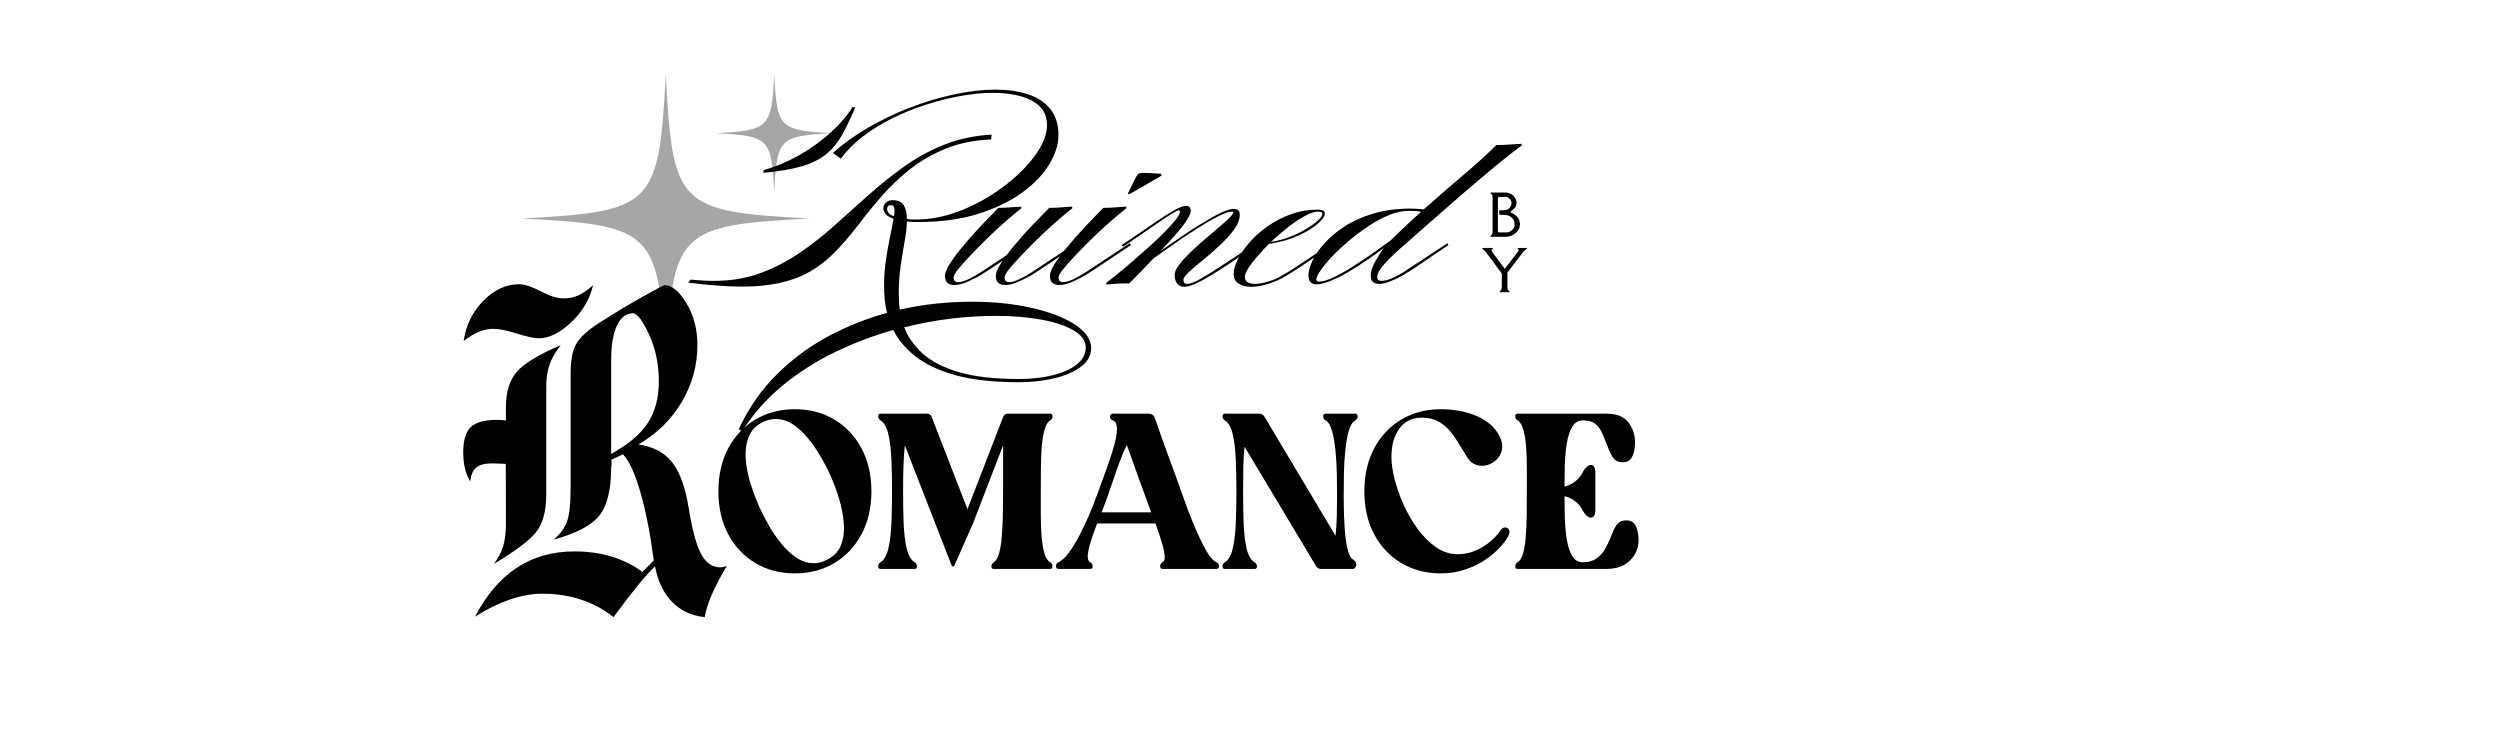 <svg version="1.0" preserveAspectRatio="xMidYMid meet" height="150" viewBox="0 0 375 112.5" zoomAndPan="magnify" width="500" xmlns:xlink="http://www.w3.org/1999/xlink" xmlns="http://www.w3.org/2000/svg"><defs><g></g><clipPath id="d0d26dd10e"><path clip-rule="nonzero" d="M 78.297 11.199 L 121.605 11.199 L 121.605 54.508 L 78.297 54.508 Z M 78.297 11.199"></path></clipPath><clipPath id="7022ad2ceb"><path clip-rule="nonzero" d="M 107.359 11.199 L 125 11.199 L 125 29 L 107.359 29 Z M 107.359 11.199"></path></clipPath></defs><g fill-opacity="1" fill="#000000"><g transform="translate(223.109, 35.52)"><g><path d="M 2.859 -0.656 C 3.066 -0.656 3.25 -0.703 3.406 -0.797 C 3.57 -0.891 3.695 -0.984 3.781 -1.078 C 3.977 -1.297 4.078 -1.551 4.078 -1.844 C 4.078 -2.32 3.922 -2.68 3.609 -2.922 C 3.305 -3.172 2.895 -3.297 2.375 -3.297 L 1.828 -3.297 C 1.797 -3.297 1.781 -3.332 1.781 -3.406 L 1.781 -3.875 C 1.781 -3.945 1.797 -3.984 1.828 -3.984 L 2.375 -3.984 C 2.801 -3.984 3.113 -4.094 3.312 -4.312 C 3.508 -4.539 3.609 -4.785 3.609 -5.047 C 3.609 -5.211 3.578 -5.352 3.516 -5.469 C 3.461 -5.594 3.367 -5.703 3.234 -5.797 C 3.109 -5.898 2.977 -5.961 2.844 -5.984 L 1.797 -5.984 C 1.734 -5.984 1.68 -5.961 1.641 -5.922 C 1.598 -5.891 1.578 -5.844 1.578 -5.781 L 1.578 -0.875 C 1.578 -0.812 1.598 -0.758 1.641 -0.719 C 1.68 -0.676 1.734 -0.656 1.797 -0.656 Z M 2.719 0 L 0.516 0 C 0.484 0 0.469 -0.02 0.469 -0.062 C 0.469 -0.113 0.473 -0.145 0.484 -0.156 C 0.492 -0.164 0.508 -0.176 0.531 -0.188 C 0.551 -0.195 0.578 -0.219 0.609 -0.25 C 0.648 -0.281 0.688 -0.344 0.719 -0.438 C 0.758 -0.531 0.781 -0.617 0.781 -0.703 L 0.781 -5.938 C 0.781 -6.133 0.719 -6.297 0.594 -6.422 C 0.582 -6.441 0.555 -6.457 0.516 -6.469 C 0.484 -6.488 0.469 -6.52 0.469 -6.562 C 0.469 -6.613 0.484 -6.641 0.516 -6.641 L 2.688 -6.641 C 2.926 -6.641 3.148 -6.594 3.359 -6.5 C 3.566 -6.414 3.742 -6.301 3.891 -6.156 C 4.211 -5.832 4.375 -5.488 4.375 -5.125 C 4.375 -4.844 4.301 -4.602 4.156 -4.406 C 4.02 -4.207 3.789 -3.988 3.469 -3.75 L 3.469 -3.656 C 4.414 -3.27 4.891 -2.672 4.891 -1.859 C 4.891 -1.422 4.695 -1.008 4.312 -0.625 C 4.125 -0.438 3.891 -0.285 3.609 -0.172 C 3.336 -0.055 3.039 0 2.719 0 Z M 2.719 0"></path></g></g></g><g fill-opacity="1" fill="#000000"><g transform="translate(222.254, 43.833)"><g><path d="M 3.016 -2.797 L 0.625 -6.031 C 0.539 -6.133 0.453 -6.223 0.359 -6.297 C 0.273 -6.379 0.227 -6.426 0.219 -6.438 C 0.207 -6.445 0.18 -6.457 0.141 -6.469 C 0.109 -6.488 0.094 -6.52 0.094 -6.562 C 0.094 -6.613 0.113 -6.641 0.156 -6.641 L 1.625 -6.641 C 1.656 -6.641 1.672 -6.613 1.672 -6.562 C 1.672 -6.52 1.664 -6.492 1.656 -6.484 C 1.645 -6.484 1.629 -6.477 1.609 -6.469 C 1.504 -6.414 1.457 -6.348 1.469 -6.266 C 1.488 -6.18 1.551 -6.066 1.656 -5.922 L 3.453 -3.531 L 3.484 -3.531 L 5.312 -5.922 C 5.488 -6.141 5.57 -6.27 5.562 -6.312 C 5.562 -6.363 5.551 -6.398 5.531 -6.422 C 5.508 -6.441 5.477 -6.457 5.438 -6.469 C 5.406 -6.488 5.391 -6.52 5.391 -6.562 C 5.391 -6.613 5.41 -6.641 5.453 -6.641 L 6.734 -6.641 C 6.766 -6.641 6.781 -6.613 6.781 -6.562 C 6.781 -6.52 6.773 -6.492 6.766 -6.484 C 6.754 -6.484 6.738 -6.477 6.719 -6.469 C 6.695 -6.457 6.68 -6.445 6.672 -6.438 C 6.66 -6.426 6.641 -6.41 6.609 -6.391 L 6.5 -6.297 C 6.383 -6.211 6.289 -6.125 6.219 -6.031 L 3.859 -2.953 L 3.859 -0.703 C 3.859 -0.504 3.922 -0.344 4.047 -0.219 C 4.055 -0.207 4.078 -0.191 4.109 -0.172 C 4.148 -0.16 4.172 -0.129 4.172 -0.078 C 4.172 -0.023 4.156 0 4.125 0 L 2.75 0 C 2.719 0 2.703 -0.02 2.703 -0.062 C 2.703 -0.113 2.707 -0.145 2.719 -0.156 C 2.727 -0.164 2.742 -0.176 2.766 -0.188 C 2.785 -0.195 2.812 -0.219 2.844 -0.25 C 2.883 -0.281 2.922 -0.344 2.953 -0.438 C 2.992 -0.531 3.016 -0.617 3.016 -0.703 Z M 3.016 -2.797"></path></g></g></g><g clip-path="url(#d0d26dd10e)"><path fill-rule="nonzero" fill-opacity="1" d="M 121.43 32.773 C 101.734 33.801 100.898 34.641 99.867 54.332 C 98.828 34.641 97.988 33.801 78.297 32.773 C 97.988 31.73 98.828 30.895 99.867 11.199 C 100.898 30.895 101.734 31.73 121.43 32.773 Z M 121.43 32.773" fill="#a6a6a6"></path></g><g clip-path="url(#7022ad2ceb)"><path fill-rule="nonzero" fill-opacity="1" d="M 124.906 19.977 C 116.895 20.395 116.555 20.734 116.137 28.746 C 115.711 20.734 115.371 20.395 107.359 19.977 C 115.371 19.555 115.711 19.211 116.137 11.199 C 116.555 19.211 116.895 19.555 124.906 19.977 Z M 124.906 19.977" fill="#a6a6a6"></path></g><g fill-opacity="1" fill="#000000"><g transform="translate(108.065, 41.944)"><g><path d="M 3.234 22.766 L 2.75 22.422 C 4.27 19.191 6.191 16.438 8.516 14.156 C 10.836 11.875 13.41 9.977 16.234 8.469 C 19.066 6.969 21.988 5.805 25 4.984 C 24.82 4.316 24.703 3.641 24.641 2.953 C 24.578 2.273 24.547 1.586 24.547 0.891 C 24.547 -0.453 24.641 -1.742 24.828 -2.984 C 25.016 -4.223 25.219 -5.367 25.438 -6.422 C 25.664 -7.484 25.844 -8.383 25.969 -9.125 C 25.414 -9.32 25.02 -9.562 24.781 -9.844 C 24.551 -10.133 24.438 -10.414 24.438 -10.688 C 24.438 -11.039 24.57 -11.332 24.844 -11.562 C 25.113 -11.801 25.438 -11.922 25.812 -11.922 C 26.633 -11.922 27.195 -11.664 27.5 -11.156 C 27.812 -10.645 27.969 -9.957 27.969 -9.094 C 28.164 -9.062 28.375 -9.039 28.594 -9.031 C 28.82 -9.02 29.062 -9.016 29.312 -9.016 C 31.125 -9.016 32.961 -9.316 34.828 -9.922 C 36.691 -10.535 38.469 -11.359 40.156 -12.391 C 41.844 -13.422 43.348 -14.555 44.672 -15.797 C 46.004 -17.035 47.055 -18.297 47.828 -19.578 C 48.598 -20.859 48.984 -22.055 48.984 -23.172 C 48.984 -24.316 48.633 -25.238 47.938 -25.938 C 47.238 -26.645 46.281 -27.164 45.062 -27.5 C 43.852 -27.844 42.469 -28.016 40.906 -28.016 C 39.363 -28.016 37.727 -27.859 36 -27.547 C 34.27 -27.234 32.523 -26.789 30.766 -26.219 C 29.004 -25.656 27.316 -24.969 25.703 -24.156 C 24.086 -23.352 22.617 -22.441 21.297 -21.422 C 19.984 -20.398 18.906 -19.305 18.062 -18.141 L 16.875 -19 C 18.383 -20.363 20.133 -21.625 22.125 -22.781 C 24.113 -23.938 26.211 -24.941 28.422 -25.797 C 30.629 -26.648 32.836 -27.312 35.047 -27.781 C 37.266 -28.258 39.336 -28.5 41.266 -28.5 C 43.086 -28.5 44.703 -28.27 46.109 -27.812 C 47.523 -27.352 48.645 -26.617 49.469 -25.609 C 50.289 -24.598 50.703 -23.285 50.703 -21.672 C 50.703 -20.266 50.234 -18.797 49.297 -17.266 C 48.367 -15.734 47.004 -14.316 45.203 -13.016 C 43.398 -11.711 41.195 -10.656 38.594 -9.844 C 35.988 -9.039 33.008 -8.641 29.656 -8.641 C 29.332 -8.641 29.031 -8.645 28.75 -8.656 C 28.477 -8.664 28.219 -8.688 27.969 -8.719 C 27.945 -7.82 27.828 -6.789 27.609 -5.625 C 27.398 -4.457 27.203 -3.223 27.016 -1.922 C 26.836 -0.617 26.75 0.703 26.75 2.047 C 26.75 2.441 26.758 2.844 26.781 3.25 C 26.801 3.664 26.836 4.082 26.891 4.5 C 28.734 4.082 30.566 3.781 32.391 3.594 C 34.211 3.406 35.992 3.312 37.734 3.312 C 40.211 3.312 42.531 3.488 44.688 3.844 C 46.852 4.207 48.754 4.707 50.391 5.344 C 52.035 5.977 53.316 6.719 54.234 7.562 C 55.148 8.406 55.609 9.312 55.609 10.281 C 55.609 11.344 55.117 12.254 54.141 13.016 C 53.16 13.773 51.848 14.359 50.203 14.766 C 48.566 15.18 46.758 15.391 44.781 15.391 C 40.977 15.391 37.816 15.039 35.297 14.344 C 32.773 13.645 30.77 12.707 29.281 11.531 C 27.789 10.352 26.672 9.031 25.922 7.562 C 22.973 8.383 20.082 9.477 17.25 10.844 C 14.414 12.207 11.797 13.867 9.391 15.828 C 6.984 17.797 4.93 20.109 3.234 22.766 Z M 6.438 -16.016 L 6.484 -16.422 C 8.316 -16.941 10.098 -17.691 11.828 -18.672 C 13.555 -19.66 15.113 -20.781 16.5 -22.031 C 17.895 -23.289 19 -24.578 19.812 -25.891 L 20.234 -25.844 C 19.555 -24.238 18.895 -22.859 18.25 -21.703 C 17.602 -20.547 16.812 -19.586 15.875 -18.828 C 14.945 -18.066 13.738 -17.461 12.25 -17.016 C 10.758 -16.578 8.82 -16.242 6.438 -16.016 Z M 3.234 1.047 C 2.098 1.047 0.852 0.992 -0.5 0.891 C -1.852 0.797 -3.301 0.648 -4.844 0.453 L -4.469 0 C -4.125 0.02 -3.633 0.055 -3 0.109 C -2.363 0.16 -1.695 0.188 -1 0.188 C 1.531 0.188 3.836 -0.191 5.922 -0.953 C 8.004 -1.711 9.957 -2.711 11.781 -3.953 C 13.613 -5.191 15.375 -6.566 17.062 -8.078 C 18.75 -9.598 20.445 -11.117 22.156 -12.641 C 23.875 -14.172 25.656 -15.598 27.5 -16.922 C 29.352 -18.254 31.359 -19.352 33.516 -20.219 C 35.68 -21.094 38.066 -21.602 40.672 -21.75 L 40.609 -21.016 C 38.117 -20.93 35.875 -20.484 33.875 -19.672 C 31.875 -18.867 30.078 -17.844 28.484 -16.594 C 26.898 -15.344 25.461 -13.977 24.172 -12.5 C 22.879 -11.02 21.703 -9.57 20.641 -8.156 C 19.422 -6.57 18.227 -5.191 17.062 -4.016 C 15.895 -2.848 14.645 -1.891 13.312 -1.141 C 11.988 -0.398 10.508 0.145 8.875 0.5 C 7.25 0.863 5.367 1.047 3.234 1.047 Z M 26.031 -9.5 C 26.062 -9.645 26.082 -9.789 26.094 -9.938 C 26.102 -10.094 26.109 -10.219 26.109 -10.312 C 26.109 -10.883 25.945 -11.172 25.625 -11.172 C 25.207 -11.172 25 -10.973 25 -10.578 C 25 -10.398 25.07 -10.211 25.219 -10.016 C 25.363 -9.816 25.633 -9.645 26.031 -9.5 Z M 44.781 14.906 C 46.633 14.906 48.316 14.719 49.828 14.344 C 51.348 13.969 52.555 13.426 53.453 12.719 C 54.348 12.008 54.797 11.16 54.797 10.172 C 54.797 9.203 54.211 8.363 53.047 7.656 C 51.879 6.945 50.27 6.398 48.219 6.016 C 46.164 5.629 43.836 5.438 41.234 5.438 C 39.148 5.438 36.945 5.57 34.625 5.844 C 32.301 6.125 29.945 6.562 27.562 7.156 C 28.113 8.594 29.035 9.898 30.328 11.078 C 31.617 12.254 33.43 13.188 35.766 13.875 C 38.098 14.562 41.102 14.906 44.781 14.906 Z M 44.781 14.906"></path></g></g></g><g fill-opacity="1" fill="#000000"><g transform="translate(144.869, 41.944)"><g><path d="M -1.75 0.812 C -2.145 0.812 -2.473 0.707 -2.734 0.5 C -2.992 0.289 -3.125 -0.07 -3.125 -0.594 C -3.125 -0.82 -3.031 -1.145 -2.844 -1.562 C -2.656 -1.988 -2.289 -2.578 -1.75 -3.328 C -1.207 -4.086 -0.41 -5.066 0.641 -6.266 C 1.703 -7.473 3.113 -8.973 4.875 -10.766 C 5.5 -10.766 6.125 -10.789 6.75 -10.844 C 7.383 -10.895 7.891 -10.93 8.266 -10.953 L 8.375 -10.734 C 7.906 -10.379 7.254 -9.844 6.422 -9.125 C 5.586 -8.406 4.695 -7.598 3.75 -6.703 C 2.812 -5.805 1.922 -4.914 1.078 -4.031 C 0.234 -3.156 -0.457 -2.391 -1 -1.734 C -1.551 -1.078 -1.828 -0.609 -1.828 -0.328 C -1.828 0.141 -1.594 0.375 -1.125 0.375 C -0.695 0.375 -0.16 0.211 0.484 -0.109 C 1.129 -0.43 1.688 -0.742 2.156 -1.047 L 6.109 -3.656 C 6.68 -4.426 7.473 -5.383 8.484 -6.531 C 9.504 -7.688 10.848 -9.098 12.516 -10.766 C 13.141 -10.766 13.766 -10.789 14.391 -10.844 C 15.023 -10.895 15.531 -10.93 15.906 -10.953 L 16.016 -10.734 C 15.547 -10.379 14.895 -9.844 14.062 -9.125 C 13.227 -8.406 12.336 -7.598 11.391 -6.703 C 10.453 -5.805 9.562 -4.914 8.719 -4.031 C 7.875 -3.156 7.176 -2.391 6.625 -1.734 C 6.082 -1.078 5.812 -0.609 5.812 -0.328 C 5.812 0.141 6.047 0.375 6.516 0.375 C 6.941 0.375 7.477 0.211 8.125 -0.109 C 8.77 -0.43 9.328 -0.742 9.797 -1.047 C 10.66 -1.617 11.672 -2.285 12.828 -3.047 C 13.984 -3.816 15.207 -4.625 16.5 -5.469 L 16.656 -5.172 C 15.363 -4.328 14.148 -3.52 13.016 -2.75 C 11.891 -1.988 10.852 -1.305 9.906 -0.703 C 9.457 -0.43 8.836 -0.113 8.047 0.25 C 7.254 0.625 6.535 0.812 5.891 0.812 C 5.492 0.812 5.16 0.707 4.891 0.5 C 4.629 0.289 4.5 -0.07 4.5 -0.594 C 4.5 -0.789 4.566 -1.062 4.703 -1.406 C 4.848 -1.758 5.117 -2.234 5.516 -2.828 C 4.922 -2.43 4.352 -2.051 3.812 -1.688 C 3.281 -1.332 2.766 -1.004 2.266 -0.703 C 1.828 -0.43 1.207 -0.113 0.406 0.25 C -0.383 0.625 -1.102 0.812 -1.75 0.812 Z M -1.75 0.812"></path></g></g></g><g fill-opacity="1" fill="#000000"><g transform="translate(160.424, 41.944)"><g><path d="M 8.984 -12.812 L 8.75 -12.891 C 8.977 -13.359 9.234 -13.883 9.516 -14.469 C 9.805 -15.051 10.023 -15.469 10.172 -15.719 C 10.297 -15.863 10.43 -15.945 10.578 -15.969 C 10.723 -16 10.836 -16.016 10.922 -16.016 C 11.266 -16.016 11.723 -16 12.297 -15.969 C 12.867 -15.945 13.352 -15.914 13.75 -15.875 L 13.812 -15.609 C 13.219 -15.266 12.566 -14.883 11.859 -14.469 C 11.148 -14.062 10.531 -13.703 10 -13.391 C 9.469 -13.078 9.129 -12.883 8.984 -12.812 Z M -1.562 0.812 C -1.957 0.812 -2.285 0.707 -2.547 0.5 C -2.805 0.289 -2.938 -0.07 -2.938 -0.594 C -2.938 -0.82 -2.844 -1.145 -2.656 -1.562 C -2.477 -1.988 -2.113 -2.578 -1.562 -3.328 C -1.02 -4.086 -0.223 -5.066 0.828 -6.266 C 1.891 -7.473 3.301 -8.973 5.062 -10.766 C 5.688 -10.766 6.312 -10.789 6.938 -10.844 C 7.57 -10.895 8.078 -10.93 8.453 -10.953 L 8.562 -10.734 C 8.094 -10.379 7.441 -9.844 6.609 -9.125 C 5.773 -8.406 4.883 -7.598 3.938 -6.703 C 3 -5.805 2.109 -4.914 1.266 -4.031 C 0.422 -3.156 -0.27 -2.391 -0.812 -1.734 C -1.363 -1.078 -1.641 -0.609 -1.641 -0.328 C -1.641 0.141 -1.406 0.375 -0.938 0.375 C -0.508 0.375 0.023 0.211 0.672 -0.109 C 1.316 -0.43 1.875 -0.742 2.344 -1.047 C 3.219 -1.617 4.227 -2.285 5.375 -3.047 C 6.531 -3.816 7.754 -4.625 9.047 -5.469 L 9.203 -5.172 C 7.91 -4.328 6.695 -3.52 5.562 -2.75 C 4.438 -1.988 3.398 -1.305 2.453 -0.703 C 2.004 -0.43 1.383 -0.113 0.594 0.25 C -0.195 0.625 -0.914 0.812 -1.562 0.812 Z M -1.562 0.812"></path></g></g></g><g fill-opacity="1" fill="#000000"><g transform="translate(168.498, 41.944)"><g><path d="M 9.094 1.078 C 8.695 1.078 8.363 0.922 8.094 0.609 C 7.832 0.305 7.703 -0.129 7.703 -0.703 C 7.703 -1.129 7.914 -1.625 8.344 -2.188 C 8.77 -2.758 9.316 -3.367 9.984 -4.016 C 10.648 -4.66 11.352 -5.301 12.094 -5.938 C 12.844 -6.57 13.551 -7.176 14.219 -7.75 C 14.895 -8.32 15.441 -8.812 15.859 -9.219 C 16.285 -9.625 16.5 -9.914 16.5 -10.094 C 16.5 -10.164 16.438 -10.203 16.312 -10.203 C 15.863 -10.203 15.172 -9.969 14.234 -9.5 C 13.305 -9.031 12.266 -8.426 11.109 -7.688 C 9.961 -6.957 8.805 -6.188 7.641 -5.375 C 6.473 -4.57 5.414 -3.82 4.469 -3.125 C 3.477 -2.062 2.285 -0.832 0.891 0.562 C 0.273 0.562 -0.348 0.578 -0.984 0.609 C -1.617 0.648 -2.125 0.695 -2.5 0.75 L -2.609 0.516 C -2.211 0.223 -1.664 -0.203 -0.969 -0.766 C -0.27 -1.328 0.488 -1.969 1.312 -2.688 C 2.145 -3.406 2.984 -4.141 3.828 -4.891 C 4.68 -5.648 5.453 -6.383 6.141 -7.094 C 6.836 -7.801 7.406 -8.426 7.844 -8.969 C 8.281 -9.52 8.5 -9.93 8.5 -10.203 C 8.5 -10.328 8.422 -10.391 8.266 -10.391 C 8.141 -10.391 7.848 -10.242 7.391 -9.953 C 6.93 -9.672 6.379 -9.312 5.734 -8.875 C 5.086 -8.445 4.441 -8.008 3.797 -7.562 C 3.148 -7.113 2.582 -6.719 2.094 -6.375 L 0 -4.953 L -0.266 -5.172 L 2.016 -6.703 C 3.055 -7.422 4.062 -8.109 5.031 -8.766 C 6 -9.43 6.867 -9.977 7.641 -10.406 C 8.41 -10.844 9.004 -11.062 9.422 -11.062 C 9.691 -11.062 9.875 -10.984 9.969 -10.828 C 10.07 -10.68 10.125 -10.508 10.125 -10.312 C 10.125 -9.914 9.797 -9.266 9.141 -8.359 C 8.484 -7.453 7.312 -6.109 5.625 -4.328 C 6.57 -4.992 7.582 -5.691 8.656 -6.422 C 9.738 -7.16 10.797 -7.844 11.828 -8.469 C 12.859 -9.102 13.789 -9.617 14.625 -10.016 C 15.457 -10.41 16.094 -10.609 16.531 -10.609 C 17.156 -10.609 17.469 -10.328 17.469 -9.766 C 17.469 -9.035 17.18 -8.281 16.609 -7.5 C 16.035 -6.719 15.332 -5.941 14.5 -5.172 C 13.676 -4.398 12.844 -3.672 12 -2.984 C 11.156 -2.305 10.445 -1.703 9.875 -1.172 C 9.301 -0.641 9.016 -0.238 9.016 0.031 C 9.016 0.438 9.203 0.641 9.578 0.641 C 10.047 0.641 10.766 0.359 11.734 -0.203 C 12.703 -0.766 13.879 -1.504 15.266 -2.422 C 16.66 -3.336 18.203 -4.352 19.891 -5.469 L 20.047 -5.172 C 18.398 -4.078 16.863 -3.051 15.438 -2.094 C 14.008 -1.145 12.754 -0.379 11.672 0.203 C 10.598 0.785 9.738 1.078 9.094 1.078 Z M 9.094 1.078"></path></g></g></g><g fill-opacity="1" fill="#000000"><g transform="translate(187.439, 41.944)"><g><path d="M 0.219 1.078 C -0.5 1.078 -1.113 0.922 -1.625 0.609 C -2.133 0.305 -2.391 -0.191 -2.391 -0.891 C -2.391 -1.484 -2.18 -2.195 -1.766 -3.031 C -1.359 -3.863 -0.773 -4.711 -0.016 -5.578 C 0.742 -6.453 1.648 -7.258 2.703 -8 C 3.754 -8.75 4.922 -9.352 6.203 -9.812 C 7.484 -10.27 8.844 -10.5 10.281 -10.5 C 10.945 -10.5 11.281 -10.301 11.281 -9.906 C 11.281 -9.508 10.926 -9 10.219 -8.375 C 9.508 -7.758 8.531 -7.164 7.281 -6.594 C 6.031 -6.02 4.57 -5.609 2.906 -5.359 C 1.914 -4.367 1.066 -3.414 0.359 -2.5 C -0.348 -1.582 -0.703 -0.883 -0.703 -0.406 C -0.703 -0.008 -0.555 0.258 -0.266 0.406 C 0.016 0.562 0.363 0.641 0.781 0.641 C 1.375 0.641 2.035 0.523 2.766 0.297 C 3.504 0.078 4.109 -0.172 4.578 -0.453 C 5.473 -0.941 6.594 -1.641 7.938 -2.547 C 9.281 -3.453 10.742 -4.426 12.328 -5.469 L 12.484 -5.172 C 10.961 -4.18 9.551 -3.238 8.25 -2.344 C 6.945 -1.445 5.773 -0.719 4.734 -0.156 C 4.055 0.195 3.312 0.488 2.5 0.719 C 1.695 0.957 0.938 1.078 0.219 1.078 Z M 3.203 -5.656 C 4.191 -5.812 5.145 -6.066 6.062 -6.422 C 6.988 -6.785 7.816 -7.191 8.547 -7.641 C 9.273 -8.086 9.852 -8.508 10.281 -8.906 C 10.707 -9.301 10.922 -9.625 10.922 -9.875 C 10.922 -10.094 10.707 -10.203 10.281 -10.203 C 9.758 -10.203 9.098 -9.984 8.297 -9.547 C 7.504 -9.117 6.664 -8.562 5.781 -7.875 C 4.906 -7.195 4.047 -6.457 3.203 -5.656 Z M 3.203 -5.656"></path></g></g></g><g fill-opacity="1" fill="#000000"><g transform="translate(198.826, 41.944)"><g><path d="M -1.375 0.703 C -2.164 0.703 -2.562 0.242 -2.562 -0.672 C -2.562 -1.266 -2.359 -1.988 -1.953 -2.844 C -1.547 -3.707 -0.93 -4.594 -0.109 -5.5 C 0.711 -6.406 1.727 -7.25 2.938 -8.031 C 4.156 -8.812 5.582 -9.441 7.219 -9.922 C 8.863 -10.41 10.703 -10.656 12.734 -10.656 C 12.984 -10.656 13.281 -10.645 13.625 -10.625 C 13.977 -10.613 14.352 -10.586 14.75 -10.547 C 16.812 -12.379 18.789 -14.098 20.688 -15.703 C 22.594 -17.305 24.238 -18.801 25.625 -20.188 C 26.25 -20.188 26.914 -20.211 27.625 -20.266 C 28.332 -20.316 28.91 -20.352 29.359 -20.375 L 29.469 -20.156 C 28.27 -19.281 26.898 -18.203 25.359 -16.922 C 23.828 -15.648 22.203 -14.273 20.484 -12.797 C 18.773 -11.316 17.082 -9.836 15.406 -8.359 C 13.727 -6.879 12.156 -5.492 10.688 -4.203 C 10.395 -3.93 10.008 -3.562 9.531 -3.094 C 9.062 -2.625 8.645 -2.141 8.281 -1.641 C 7.926 -1.141 7.75 -0.727 7.75 -0.406 C 7.75 -0.008 7.973 0.188 8.422 0.188 C 8.867 0.188 9.422 0.039 10.078 -0.25 C 10.734 -0.551 11.234 -0.816 11.578 -1.047 C 12.453 -1.617 13.469 -2.285 14.625 -3.047 C 15.781 -3.816 17.004 -4.625 18.297 -5.469 L 18.438 -5.172 C 17.145 -4.328 15.941 -3.516 14.828 -2.734 C 13.711 -1.953 12.672 -1.273 11.703 -0.703 C 11.148 -0.379 10.531 -0.078 9.844 0.203 C 9.164 0.492 8.566 0.641 8.047 0.641 C 7.672 0.641 7.363 0.547 7.125 0.359 C 6.895 0.172 6.781 -0.145 6.781 -0.594 C 6.781 -1.164 6.988 -1.844 7.406 -2.625 C 7.832 -3.406 8.281 -4.109 8.75 -4.734 C 7.957 -4.141 7.094 -3.523 6.156 -2.891 C 5.227 -2.254 4.297 -1.66 3.359 -1.109 C 2.43 -0.566 1.551 -0.129 0.719 0.203 C -0.102 0.535 -0.801 0.703 -1.375 0.703 Z M -0.969 0.297 C -0.445 0.297 0.238 0.098 1.094 -0.297 C 1.957 -0.691 2.895 -1.207 3.906 -1.844 C 4.926 -2.477 5.938 -3.148 6.938 -3.859 C 7.945 -4.566 8.863 -5.219 9.688 -5.812 C 10.457 -6.551 11.219 -7.281 11.969 -8 C 12.727 -8.727 13.492 -9.426 14.266 -10.094 C 14.266 -10.164 14.176 -10.219 14 -10.25 C 13.832 -10.289 13.301 -10.312 12.406 -10.312 C 11.531 -10.312 10.582 -10.109 9.562 -9.703 C 8.551 -9.297 7.531 -8.75 6.5 -8.062 C 5.469 -7.383 4.477 -6.645 3.531 -5.844 C 2.594 -5.051 1.754 -4.27 1.016 -3.5 C 0.285 -2.727 -0.289 -2.031 -0.719 -1.406 C -1.156 -0.789 -1.375 -0.332 -1.375 -0.031 C -1.375 0.188 -1.238 0.297 -0.969 0.297 Z M -0.969 0.297"></path></g></g></g><g fill-opacity="1" fill="#000000"><g transform="translate(216.136, 41.944)"><g></g></g></g><g fill-opacity="1" fill="#000000"><g transform="translate(106.76, 85.336)"><g><path d="M 12.469 0.672 C 10.25 0.672 8.273 0.156 6.547 -0.875 C 4.816 -1.906 3.457 -3.348 2.469 -5.203 C 1.488 -7.055 1 -9.203 1 -11.641 C 1 -14.078 1.488 -16.223 2.469 -18.078 C 3.457 -19.93 4.816 -21.375 6.547 -22.406 C 8.273 -23.438 10.25 -23.953 12.469 -23.953 C 14.688 -23.953 16.66 -23.438 18.391 -22.406 C 20.117 -21.375 21.477 -19.93 22.469 -18.078 C 23.457 -16.223 23.953 -14.078 23.953 -11.641 C 23.953 -9.203 23.457 -7.055 22.469 -5.203 C 21.477 -3.348 20.117 -1.906 18.391 -0.875 C 16.66 0.156 14.688 0.672 12.469 0.672 Z M 7.812 -22.094 C 6.727 -21.602 5.984 -20.863 5.578 -19.875 C 5.18 -18.883 5.02 -17.781 5.094 -16.562 C 5.176 -15.344 5.414 -14.094 5.812 -12.812 C 6.219 -11.539 6.664 -10.352 7.156 -9.25 C 7.594 -8.312 8.094 -7.348 8.656 -6.359 C 9.227 -5.379 9.863 -4.473 10.562 -3.641 C 11.258 -2.805 12.004 -2.133 12.797 -1.625 C 13.598 -1.113 14.43 -0.859 15.297 -0.859 C 15.922 -0.859 16.531 -1.004 17.125 -1.297 C 18.219 -1.805 18.961 -2.539 19.359 -3.5 C 19.754 -4.469 19.906 -5.562 19.812 -6.781 C 19.727 -8 19.492 -9.238 19.109 -10.5 C 18.723 -11.77 18.285 -12.945 17.797 -14.031 C 17.379 -14.969 16.879 -15.926 16.297 -16.906 C 15.723 -17.895 15.086 -18.812 14.391 -19.656 C 13.691 -20.5 12.941 -21.18 12.141 -21.703 C 11.336 -22.223 10.492 -22.484 9.609 -22.484 C 9.016 -22.484 8.414 -22.352 7.812 -22.094 Z M 7.812 -22.094"></path></g></g></g><g fill-opacity="1" fill="#000000"><g transform="translate(131.041, 85.336)"><g><path d="M 1.031 0 C 0.789 0 0.676 -0.129 0.688 -0.391 C 0.695 -0.66 0.812 -0.863 1.031 -1 C 1.582 -1.332 1.977 -2.031 2.219 -3.094 C 2.469 -4.156 2.617 -5.438 2.672 -6.938 C 2.734 -8.438 2.766 -9.992 2.766 -11.609 C 2.766 -13.254 2.734 -14.82 2.672 -16.312 C 2.617 -17.812 2.469 -19.098 2.219 -20.172 C 1.977 -21.242 1.582 -21.945 1.031 -22.281 C 0.812 -22.414 0.695 -22.613 0.688 -22.875 C 0.676 -23.145 0.789 -23.281 1.031 -23.281 L 8.016 -23.281 C 8.328 -23.281 8.551 -23.141 8.688 -22.859 L 14.078 -8.953 L 19.422 -22.781 C 19.535 -23.113 19.77 -23.281 20.125 -23.281 L 26.484 -23.281 C 26.723 -23.281 26.844 -23.145 26.844 -22.875 C 26.844 -22.613 26.723 -22.414 26.484 -22.281 C 26.129 -22.062 25.848 -21.598 25.641 -20.891 C 25.441 -20.18 25.301 -19.32 25.219 -18.312 C 25.145 -17.301 25.102 -16.219 25.094 -15.062 C 25.082 -13.914 25.078 -12.773 25.078 -11.641 C 25.078 -10.516 25.078 -9.375 25.078 -8.219 C 25.078 -7.062 25.113 -5.977 25.188 -4.969 C 25.27 -3.957 25.406 -3.102 25.594 -2.406 C 25.781 -1.707 26.078 -1.238 26.484 -1 C 26.703 -0.863 26.816 -0.66 26.828 -0.391 C 26.836 -0.129 26.723 0 26.484 0 L 18.031 0 C 17.781 0 17.66 -0.129 17.672 -0.391 C 17.691 -0.66 17.812 -0.863 18.031 -1 C 18.363 -1.195 18.629 -1.648 18.828 -2.359 C 19.023 -3.066 19.16 -3.93 19.234 -4.953 C 19.316 -5.973 19.367 -7.062 19.391 -8.219 C 19.41 -9.375 19.422 -10.516 19.422 -11.641 L 19.422 -18.531 L 14.906 -6.812 L 12.203 -0.703 C 12.117 -0.473 12.02 -0.359 11.906 -0.359 C 11.801 -0.359 11.711 -0.461 11.641 -0.672 L 4.688 -18.531 C 4.582 -17.551 4.508 -16.461 4.469 -15.266 C 4.438 -14.066 4.422 -12.848 4.422 -11.609 C 4.422 -9.992 4.445 -8.438 4.5 -6.938 C 4.562 -5.438 4.711 -4.156 4.953 -3.094 C 5.203 -2.031 5.602 -1.332 6.156 -1 C 6.375 -0.863 6.488 -0.66 6.5 -0.391 C 6.508 -0.129 6.395 0 6.156 0 Z M 1.031 0"></path></g></g></g><g fill-opacity="1" fill="#000000"><g transform="translate(157.883, 85.336)"><g><path d="M 0.891 0 C 0.648 0 0.523 -0.129 0.516 -0.391 C 0.504 -0.66 0.629 -0.863 0.891 -1 C 1.398 -1.238 1.914 -1.711 2.438 -2.422 C 2.969 -3.141 3.484 -3.977 3.984 -4.938 C 4.492 -5.906 4.977 -6.922 5.438 -7.984 C 5.895 -9.047 6.301 -10.066 6.656 -11.047 C 7.188 -12.484 7.68 -13.844 8.141 -15.125 C 8.609 -16.414 8.984 -17.57 9.266 -18.594 C 9.547 -19.613 9.676 -20.445 9.656 -21.094 C 9.645 -21.738 9.441 -22.133 9.047 -22.281 C 8.734 -22.395 8.594 -22.586 8.625 -22.859 C 8.664 -23.141 8.805 -23.281 9.047 -23.281 L 14.406 -23.281 C 14.895 -23.281 15.219 -23.035 15.375 -22.547 C 15.57 -21.953 15.848 -21.16 16.203 -20.172 C 16.555 -19.18 16.93 -18.141 17.328 -17.047 C 17.734 -15.953 18.113 -14.922 18.469 -13.953 C 18.82 -12.992 19.098 -12.223 19.297 -11.641 C 19.691 -10.516 20.109 -9.375 20.547 -8.219 C 20.992 -7.062 21.453 -5.973 21.922 -4.953 C 22.391 -3.93 22.844 -3.066 23.281 -2.359 C 23.727 -1.648 24.16 -1.195 24.578 -1 C 24.848 -0.863 24.977 -0.66 24.969 -0.391 C 24.957 -0.129 24.828 0 24.578 0 L 16.5 0 C 16.258 0 16.141 -0.129 16.141 -0.391 C 16.141 -0.66 16.258 -0.863 16.5 -1 C 16.77 -1.133 16.875 -1.477 16.812 -2.031 C 16.758 -2.582 16.602 -3.273 16.344 -4.109 C 16.094 -4.941 15.789 -5.844 15.438 -6.812 L 6.688 -6.812 C 6.332 -5.883 6.02 -5.004 5.75 -4.172 C 5.488 -3.336 5.332 -2.641 5.281 -2.078 C 5.238 -1.516 5.363 -1.156 5.656 -1 C 5.895 -0.863 6.016 -0.66 6.016 -0.391 C 6.016 -0.129 5.895 0 5.656 0 Z M 8.312 -11.047 C 8.176 -10.648 8.023 -10.234 7.859 -9.797 C 7.703 -9.359 7.535 -8.922 7.359 -8.484 L 14.797 -8.484 C 14.18 -10.172 13.566 -11.852 12.953 -13.531 C 12.348 -15.219 11.742 -16.906 11.141 -18.594 C 10.609 -17.488 10.113 -16.27 9.656 -14.938 C 9.207 -13.602 8.758 -12.305 8.312 -11.047 Z M 8.312 -11.047"></path></g></g></g><g fill-opacity="1" fill="#000000"><g transform="translate(182.697, 85.336)"><g><path d="M 1.031 0 C 0.789 0 0.676 -0.129 0.688 -0.391 C 0.695 -0.66 0.812 -0.863 1.031 -1 C 1.582 -1.332 1.977 -2.031 2.219 -3.094 C 2.469 -4.156 2.617 -5.438 2.672 -6.938 C 2.734 -8.438 2.766 -9.992 2.766 -11.609 C 2.766 -13.254 2.734 -14.82 2.672 -16.312 C 2.617 -17.812 2.469 -19.098 2.219 -20.172 C 1.977 -21.242 1.582 -21.945 1.031 -22.281 C 0.812 -22.414 0.695 -22.613 0.688 -22.875 C 0.676 -23.145 0.789 -23.281 1.031 -23.281 L 6.188 -23.281 C 6.52 -23.281 6.773 -23.141 6.953 -22.859 L 17.625 -4.984 C 17.738 -5.941 17.805 -6.953 17.828 -8.016 C 17.848 -9.078 17.859 -10.086 17.859 -11.047 C 17.859 -12.023 17.848 -13.102 17.828 -14.281 C 17.805 -15.469 17.738 -16.617 17.625 -17.734 C 17.52 -18.859 17.348 -19.836 17.109 -20.672 C 16.879 -21.504 16.555 -22.039 16.141 -22.281 C 15.91 -22.414 15.789 -22.613 15.781 -22.875 C 15.77 -23.145 15.891 -23.281 16.141 -23.281 L 20.594 -23.281 C 20.832 -23.281 20.953 -23.145 20.953 -22.875 C 20.953 -22.613 20.832 -22.414 20.594 -22.281 C 20.164 -22.039 19.836 -21.504 19.609 -20.672 C 19.379 -19.836 19.207 -18.859 19.094 -17.734 C 18.977 -16.617 18.91 -15.469 18.891 -14.281 C 18.867 -13.102 18.859 -12.023 18.859 -11.047 C 18.859 -10.066 18.875 -9.055 18.906 -8.016 C 18.945 -6.973 19.008 -5.984 19.094 -5.047 C 19.188 -4.117 19.328 -3.328 19.516 -2.672 C 19.703 -2.023 19.938 -1.613 20.219 -1.438 C 20.645 -1.164 20.812 -0.859 20.719 -0.516 C 20.633 -0.172 20.469 0 20.219 0 L 15.469 0 C 15.133 0 14.879 -0.145 14.703 -0.438 L 3.984 -18.328 C 3.879 -17.379 3.816 -16.32 3.797 -15.156 C 3.773 -13.988 3.766 -12.805 3.766 -11.609 C 3.766 -9.992 3.789 -8.438 3.844 -6.938 C 3.895 -5.438 4.039 -4.156 4.281 -3.094 C 4.531 -2.031 4.93 -1.332 5.484 -1 C 5.711 -0.863 5.832 -0.66 5.844 -0.391 C 5.852 -0.129 5.734 0 5.484 0 Z M 1.031 0"></path></g></g></g><g fill-opacity="1" fill="#000000"><g transform="translate(203.652, 85.336)"><g><path d="M 1 -11.641 C 1 -14.078 1.488 -16.223 2.469 -18.078 C 3.457 -19.93 4.816 -21.375 6.547 -22.406 C 8.273 -23.438 10.25 -23.953 12.469 -23.953 C 14.352 -23.953 16.066 -23.645 17.609 -23.031 C 19.148 -22.426 20.301 -21.516 21.062 -20.297 C 21.477 -19.629 21.688 -19 21.688 -18.406 C 21.688 -17.82 21.535 -17.312 21.234 -16.875 C 20.941 -16.445 20.562 -16.102 20.094 -15.844 C 19.625 -15.594 19.133 -15.469 18.625 -15.469 C 18.207 -15.469 17.816 -15.562 17.453 -15.75 C 17.086 -15.938 16.77 -16.227 16.5 -16.625 C 16.082 -17.289 15.66 -17.977 15.234 -18.688 C 14.816 -19.406 14.352 -20.066 13.844 -20.672 C 13.332 -21.285 12.738 -21.773 12.062 -22.141 C 11.383 -22.504 10.566 -22.688 9.609 -22.688 C 8.172 -22.688 7.051 -22.141 6.25 -21.047 C 5.457 -19.961 5.062 -18.535 5.062 -16.766 C 5.062 -15.879 5.211 -14.805 5.516 -13.547 C 5.828 -12.297 6.273 -11.008 6.859 -9.688 C 7.453 -8.375 8.16 -7.148 8.984 -6.016 C 9.805 -4.891 10.723 -3.973 11.734 -3.266 C 12.754 -2.555 13.844 -2.203 15 -2.203 C 15.938 -2.203 16.816 -2.379 17.641 -2.734 C 18.473 -3.086 19.219 -3.539 19.875 -4.094 C 20.531 -4.645 21.047 -5.207 21.422 -5.781 C 21.617 -6.07 21.852 -6.219 22.125 -6.219 C 22.363 -6.219 22.551 -6.109 22.688 -5.891 C 22.82 -5.672 22.801 -5.367 22.625 -4.984 C 22.352 -4.453 21.922 -3.863 21.328 -3.219 C 20.742 -2.582 20.008 -1.961 19.125 -1.359 C 18.238 -0.766 17.234 -0.281 16.109 0.094 C 14.992 0.477 13.781 0.672 12.469 0.672 C 10.25 0.672 8.273 0.156 6.547 -0.875 C 4.816 -1.906 3.457 -3.348 2.469 -5.203 C 1.488 -7.055 1 -9.203 1 -11.641 Z M 1 -11.641"></path></g></g></g><g fill-opacity="1" fill="#000000"><g transform="translate(226.603, 85.336)"><g><path d="M 1.031 0 C 0.789 0 0.676 -0.129 0.688 -0.391 C 0.695 -0.66 0.812 -0.863 1.031 -1 C 1.406 -1.219 1.688 -1.676 1.875 -2.375 C 2.062 -3.07 2.191 -3.93 2.266 -4.953 C 2.348 -5.973 2.395 -7.062 2.406 -8.219 C 2.414 -9.375 2.422 -10.516 2.422 -11.641 C 2.422 -12.773 2.422 -13.914 2.422 -15.062 C 2.422 -16.219 2.383 -17.301 2.312 -18.312 C 2.238 -19.32 2.098 -20.18 1.891 -20.891 C 1.691 -21.598 1.406 -22.062 1.031 -22.281 C 0.812 -22.414 0.695 -22.613 0.688 -22.875 C 0.676 -23.145 0.789 -23.281 1.031 -23.281 L 14.406 -23.281 C 15.914 -23.281 17 -22.848 17.656 -21.984 C 18.32 -21.117 18.656 -20.098 18.656 -18.922 C 18.656 -18.566 18.609 -18.156 18.516 -17.688 C 18.43 -17.227 18.258 -16.832 18 -16.5 C 17.75 -16.164 17.359 -16 16.828 -16 C 16.141 -16 15.641 -16.238 15.328 -16.719 C 15.023 -17.195 14.773 -17.711 14.578 -18.266 C 14.305 -18.973 14.039 -19.629 13.781 -20.234 C 13.531 -20.848 13.18 -21.344 12.734 -21.719 C 12.297 -22.094 11.656 -22.281 10.812 -22.281 C 10.145 -22.281 9.625 -21.969 9.25 -21.344 C 8.875 -20.727 8.602 -19.926 8.438 -18.938 C 8.27 -17.957 8.164 -16.891 8.125 -15.734 C 8.094 -14.578 8.078 -13.445 8.078 -12.344 C 8.723 -12.52 9.266 -12.785 9.703 -13.141 C 10.148 -13.492 10.488 -13.895 10.719 -14.344 C 10.938 -14.781 11.16 -15.098 11.391 -15.297 C 11.629 -15.492 11.836 -15.594 12.016 -15.594 C 12.473 -15.594 12.703 -15.176 12.703 -14.344 L 12.703 -8.922 C 12.703 -8.098 12.473 -7.688 12.016 -7.688 C 11.836 -7.688 11.629 -7.785 11.391 -7.984 C 11.16 -8.18 10.938 -8.492 10.719 -8.922 C 10.488 -9.359 10.148 -9.758 9.703 -10.125 C 9.266 -10.488 8.723 -10.75 8.078 -10.906 C 8.078 -9.82 8.094 -8.695 8.125 -7.531 C 8.164 -6.363 8.27 -5.285 8.438 -4.297 C 8.602 -3.316 8.875 -2.52 9.25 -1.906 C 9.625 -1.301 10.145 -1 10.812 -1 C 11.656 -1 12.344 -1.188 12.875 -1.562 C 13.406 -1.938 13.844 -2.426 14.188 -3.031 C 14.531 -3.645 14.836 -4.305 15.109 -5.016 C 15.305 -5.578 15.555 -6.094 15.859 -6.562 C 16.172 -7.039 16.672 -7.281 17.359 -7.281 C 17.891 -7.281 18.281 -7.113 18.531 -6.781 C 18.789 -6.445 18.961 -6.051 19.047 -5.594 C 19.141 -5.145 19.188 -4.734 19.188 -4.359 C 19.188 -3.578 19 -2.852 18.625 -2.188 C 18.25 -1.531 17.707 -1 17 -0.594 C 16.289 -0.195 15.438 0 14.438 0 Z M 1.031 0"></path></g></g></g><g fill-opacity="1" fill="#000000"><g transform="translate(66.626, 90.68)"><g><path d="M 25.047 -22.594 C 27.598 -23.988 29.426 -25.531 30.531 -27.219 C 31.645 -28.914 32.203 -31.004 32.203 -33.484 C 32.203 -36.035 31.711 -38.375 30.734 -40.5 C 29.754 -42.625 28.945 -43.688 28.312 -43.688 C 27.289 -43.688 26.488 -43.066 25.906 -41.828 C 25.332 -40.586 25.047 -38.848 25.047 -36.609 Z M 4.625 1.828 C 6.32 -1.43 8.41 -3.879 10.891 -5.516 C 13.379 -7.148 16.258 -7.969 19.531 -7.969 C 21.551 -7.969 23.414 -7.707 25.125 -7.188 C 26.844 -6.664 28.379 -5.898 29.734 -4.891 L 31.438 -6.609 C 30.906 -10.68 30.227 -14.125 29.406 -16.938 C 28.582 -19.758 27.719 -21.625 26.812 -22.531 L 25.047 -21.703 C 25.066 -21.629 25.082 -21.551 25.094 -21.469 C 25.113 -21.395 25.125 -21.297 25.125 -21.172 C 25.125 -21.035 25.109 -20.895 25.078 -20.75 C 25.055 -20.602 25.047 -20.531 25.047 -20.531 C 25.047 -17.188 24.445 -14.781 23.25 -13.312 C 22.062 -11.852 19.781 -10.66 16.406 -9.734 C 17.363 -10.504 18.031 -11.391 18.406 -12.391 C 18.781 -13.391 18.969 -15.148 18.969 -17.672 L 18.969 -34.625 C 18.969 -36.633 19.242 -38.117 19.797 -39.078 C 20.359 -40.047 21.445 -41.062 23.062 -42.125 C 25.301 -43.57 27.492 -44.895 29.641 -46.094 C 31.785 -47.301 32.926 -47.906 33.062 -47.906 C 34.164 -47.906 35.258 -47 36.344 -45.188 C 37.438 -43.375 37.984 -41.281 37.984 -38.906 C 37.984 -35.875 37.203 -33.035 35.641 -30.391 C 34.078 -27.742 31.91 -25.617 29.141 -24.016 C 31.359 -23.691 33.039 -22.801 34.188 -21.344 C 35.344 -19.895 36.176 -17.586 36.688 -14.422 C 37.219 -11.141 37.844 -8.844 38.562 -7.531 C 39.281 -6.227 40.238 -5.578 41.438 -5.578 C 41.539 -5.578 41.676 -5.594 41.844 -5.625 C 42.008 -5.664 42.191 -5.719 42.391 -5.781 C 41.484 -4.27 40.75 -2.875 40.188 -1.594 C 39.625 -0.312 39.254 0.848 39.078 1.891 C 37.078 1.672 35.441 0.906 34.172 -0.406 C 32.898 -1.727 32.051 -3.5 31.625 -5.719 C 30.438 -4.656 28.391 -2.16 25.484 1.766 L 25.391 1.891 C 23.973 0.742 22.367 -0.125 20.578 -0.719 C 18.797 -1.32 16.852 -1.625 14.75 -1.625 C 13.176 -1.625 11.531 -1.328 9.812 -0.734 C 8.102 -0.148 6.375 0.703 4.625 1.828 Z M 2.922 -39.531 C 3.273 -41.926 4.266 -43.941 5.891 -45.578 C 7.523 -47.223 9.305 -48.047 11.234 -48.047 C 12.047 -48.047 13.129 -47.691 14.484 -46.984 C 15.836 -46.273 16.977 -45.922 17.906 -45.922 C 18.707 -45.922 19.441 -46.066 20.109 -46.359 C 20.785 -46.66 21.523 -47.176 22.328 -47.906 C 21.859 -45.82 20.773 -43.973 19.078 -42.359 C 17.391 -40.742 15.75 -39.938 14.156 -39.938 C 13.531 -39.938 12.453 -40.172 10.922 -40.641 C 9.398 -41.117 8.207 -41.359 7.344 -41.359 C 6.633 -41.359 5.922 -41.207 5.203 -40.906 C 4.484 -40.613 3.723 -40.156 2.922 -39.531 Z M 15.312 -16.547 C 15.312 -13.93 14.766 -11.988 13.672 -10.719 C 12.578 -9.445 10.508 -7.91 7.469 -6.109 C 8.094 -6.93 8.547 -7.789 8.828 -8.688 C 9.117 -9.582 9.266 -10.773 9.266 -12.266 L 9.266 -13.625 L 9.234 -21.094 C 8.898 -21.113 8.57 -21.129 8.25 -21.141 C 7.938 -21.16 7.586 -21.172 7.203 -21.172 C 6.098 -21.172 5.297 -20.957 4.797 -20.531 C 4.297 -20.113 4.004 -19.426 3.922 -18.469 C 3.566 -19.02 3.301 -19.656 3.125 -20.375 C 2.945 -21.102 2.859 -21.93 2.859 -22.859 C 2.859 -24.609 3.227 -25.852 3.969 -26.594 C 4.707 -27.332 6.039 -27.703 7.969 -27.703 C 8.145 -27.703 8.344 -27.691 8.562 -27.672 C 8.789 -27.648 9.023 -27.629 9.266 -27.609 L 9.266 -29.672 C 9.266 -31.91 9.812 -33.66 10.906 -34.922 C 12.008 -36.18 14.203 -37.508 17.484 -38.906 C 16.641 -37.82 16.066 -36.812 15.766 -35.875 C 15.461 -34.945 15.312 -33.875 15.312 -32.656 Z M 15.312 -16.547"></path></g></g></g></svg>